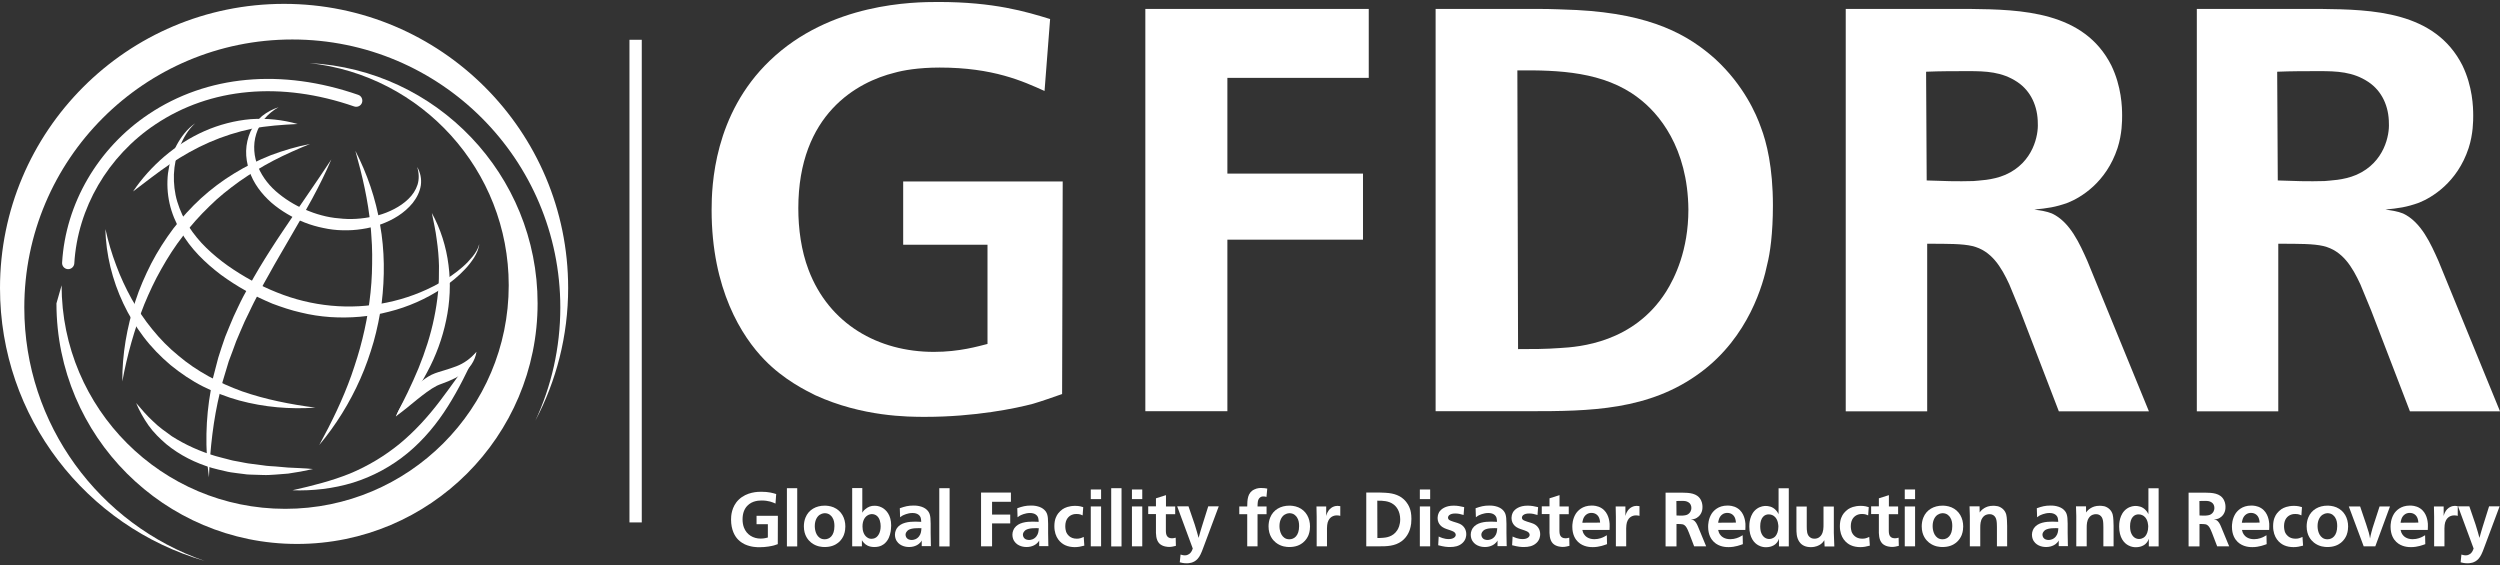 <?xml version="1.0" encoding="utf-8"?>
<!-- Generator: Adobe Illustrator 23.0.1, SVG Export Plug-In . SVG Version: 6.00 Build 0)  -->
<svg version="1.1" id="Layer_1" xmlns="http://www.w3.org/2000/svg" xmlns:xlink="http://www.w3.org/1999/xlink" x="0px" y="0px"
	 viewBox="0 0 252 57" style="enable-background:new 0 0 252 57;" xml:space="preserve">
<rect x="0" y="0" width="252" height="57" fill="#333333" stroke="none"/>
<style type="text/css">
	.st0{fill:#FFFFFF;}
</style>
<g>
	<g>
		<g>
			<path class="st0" d="M48.01,35.52c-0.88,1.85-1.75,3.68-2.86,5.43c-1.09,1.74-2.44,3.38-4.06,4.72c-1.62,1.34-3.51,2.36-5.5,2.98
				c-2,0.61-4.07,0.84-6.12,0.77c2-0.45,3.95-0.94,5.79-1.68c1.83-0.76,3.52-1.78,5.04-3.02c1.51-1.25,2.85-2.72,4.06-4.32
				C45.58,38.81,46.7,37.1,48.01,35.52z"/>
		</g>
		<g>
			<path class="st0" d="M43.53,21.47c0.88,1.6,1.45,3.4,1.68,5.25c0.24,1.85,0.15,3.75-0.24,5.57c-0.38,1.83-1.03,3.59-1.91,5.22
				c-0.86,1.64-1.94,3.14-3.17,4.5c0.38-0.83,0.81-1.63,1.2-2.45c0.39-0.81,0.76-1.63,1.1-2.45c0.67-1.65,1.22-3.34,1.57-5.06
				c0.18-0.86,0.31-1.73,0.4-2.61c0.08-0.88,0.1-1.76,0.09-2.64c-0.02-0.88-0.1-1.77-0.23-2.66C43.91,23.24,43.71,22.37,43.53,21.47
				z"/>
		</g>
		<g>
			<path class="st0" d="M39.92,41.95c0.34-0.86,0.84-1.62,1.41-2.34c0.59-0.7,1.25-1.36,2.16-1.83c0.51-0.24,0.9-0.32,1.32-0.46
				c0.41-0.13,0.81-0.25,1.19-0.4c0.76-0.29,1.42-0.76,2.03-1.46c-0.07,0.46-0.25,0.9-0.52,1.3c-0.27,0.4-0.65,0.74-1.05,1.01
				c-0.4,0.27-0.83,0.47-1.25,0.65c-0.41,0.18-0.89,0.32-1.17,0.46c-0.67,0.34-1.35,0.88-2.02,1.41
				C41.34,40.85,40.67,41.41,39.92,41.95z"/>
		</g>
	</g>
	<g>
		<g>
			<path class="st0" d="M105.29,9.17c-2.18-0.98-5.17-2.36-10.57-2.36c-2.18,0-3.73,0.29-4.54,0.52c-3.73,0.92-9.71,4.14-9.71,13.67
				c0,2.07,0.29,4.25,1.03,6.2c2.07,5.46,7.01,8.27,12.64,8.27c2.58,0,4.48-0.57,5.4-0.8v-10h-8.5v-6.38h16.08l-0.06,21.43
				c-0.98,0.34-1.95,0.69-2.93,0.98c-1.72,0.46-5.86,1.32-10.86,1.32c-1.72,0-6.32,0-11.09-2.18c-0.92-0.46-3.16-1.55-5.11-3.56
				c-2.3-2.36-5.34-7.12-5.34-15.11c0-2.47,0.23-9.65,5.86-15.05c6.09-5.86,14.53-5.92,17-5.92c5.63,0,8.85,0.98,11.26,1.72
				L105.29,9.17z"/>
		</g>
		<g>
			<path class="st0" d="M137.97,0.9v6.95h-14.25v9.65h13.67v6.66h-13.67v17.29h-8.27V0.9H137.97z"/>
		</g>
		<g>
			<path class="st0" d="M155.15,0.9c1.26,0,2.53,0.06,3.79,0.11c7.58,0.4,11.26,2.53,13.96,4.94c2.87,2.64,4.14,5.57,4.6,6.89
				c0.57,1.49,1.21,4.02,1.21,7.87c0,2.82-0.29,4.83-0.57,5.92c-0.4,1.95-1.84,7.3-6.72,10.91c-5.17,3.85-11.2,3.91-17.29,3.91
				h-9.42V0.9H155.15z M153.02,35.19c1.38,0,2.81,0,4.25-0.11c1.9-0.11,7.41-0.52,10.68-5.69c0.86-1.38,2.24-4.14,2.24-8.27
				c-0.06-6.26-2.99-9.71-5.06-11.26c-3.45-2.64-8.04-2.81-12.18-2.76L153.02,35.19z"/>
		</g>
		<g>
			<path class="st0" d="M216.61,41.46h-9.08l-3.91-10.17c-0.34-0.86-0.75-1.78-1.09-2.64c-0.8-1.72-1.78-3.39-3.73-3.85
				c-0.98-0.23-2.41-0.23-4.54-0.23v16.89h-8.21V0.9h12.52c5.17,0.06,11.49,0.23,14.25,5.69c1.03,2.13,1.09,4.19,1.09,5.06
				c0,0.52,0,1.84-0.46,3.27c-1.15,3.5-3.73,5-5,5.51c-1.26,0.46-2.13,0.57-3.39,0.69c0.69,0.11,1.21,0.17,1.78,0.4
				c1.84,0.86,2.81,3.1,3.56,4.77L216.61,41.46z M194.21,18.19c1.55,0.06,3.16,0.11,4.71,0.06c0.46-0.06,1.9-0.06,3.22-0.63
				c2.87-1.26,3.33-4.08,3.27-5.17c0-1.72-0.69-3.27-2.07-4.19c-1.55-1.03-3.16-1.09-4.94-1.09c-1.38,0-2.81,0-4.25,0.06
				L194.21,18.19z"/>
		</g>
		<g>
			<path class="st0" d="M252,41.46h-9.08l-3.91-10.17c-0.34-0.86-0.75-1.78-1.09-2.64c-0.8-1.72-1.78-3.39-3.73-3.85
				c-0.98-0.23-2.41-0.23-4.54-0.23v16.89h-8.21V0.9h12.52c5.17,0.06,11.49,0.23,14.25,5.69c1.03,2.13,1.09,4.19,1.09,5.06
				c0,0.52,0,1.84-0.46,3.27c-1.15,3.5-3.73,5-5,5.51c-1.26,0.46-2.13,0.57-3.39,0.69c0.69,0.11,1.21,0.17,1.78,0.4
				c1.84,0.86,2.81,3.1,3.56,4.77L252,41.46z M229.6,18.19c1.55,0.06,3.16,0.11,4.71,0.06c0.46-0.06,1.9-0.06,3.22-0.63
				c2.87-1.26,3.33-4.08,3.27-5.17c0-1.72-0.69-3.27-2.07-4.19c-1.55-1.03-3.16-1.09-4.94-1.09c-1.38,0-2.81,0-4.25,0.06
				L229.6,18.19z"/>
		</g>
	</g>
	<g>
		<g>
			<path class="st0" d="M78.17,50.76c-0.29-0.13-0.69-0.31-1.41-0.31c-0.29,0-0.5,0.04-0.61,0.07c-0.5,0.12-1.3,0.55-1.3,1.83
				c0,0.28,0.04,0.57,0.14,0.83c0.28,0.73,0.94,1.11,1.69,1.11c0.35,0,0.6-0.08,0.72-0.11v-1.34h-1.14v-0.85h2.15l-0.01,2.86
				c-0.13,0.05-0.26,0.09-0.39,0.13c-0.23,0.06-0.78,0.18-1.45,0.18c-0.23,0-0.84,0-1.48-0.29c-0.12-0.06-0.42-0.21-0.68-0.48
				c-0.31-0.31-0.71-0.95-0.71-2.02c0-0.33,0.03-1.29,0.78-2.01c0.81-0.78,1.94-0.79,2.27-0.79c0.75,0,1.18,0.13,1.5,0.23
				L78.17,50.76z"/>
		</g>
		<g>
			<path class="st0" d="M80.36,49.21v5.87h-1.04v-5.87H80.36z"/>
		</g>
		<g>
			<path class="st0" d="M84.03,51.14c0.79,0.34,1.18,1.09,1.18,1.93c0,0.14-0.01,0.49-0.15,0.86c-0.18,0.45-0.69,1.21-1.93,1.21
				c-0.25,0-0.83-0.02-1.37-0.45c-0.28-0.23-0.73-0.71-0.73-1.63c0-0.29,0.05-0.61,0.16-0.88c0.32-0.81,1.08-1.21,1.93-1.21
				C83.27,50.97,83.65,50.98,84.03,51.14z M82.63,51.89c-0.23,0.15-0.5,0.51-0.5,1.14c0,0.11,0.01,0.83,0.48,1.17
				c0.16,0.12,0.33,0.16,0.52,0.16c0.48,0,0.98-0.35,0.98-1.33c0-0.31-0.04-0.61-0.21-0.87c-0.09-0.14-0.31-0.43-0.77-0.43
				C82.89,51.74,82.71,51.84,82.63,51.89z"/>
		</g>
		<g>
			<path class="st0" d="M86.92,49.21v2.47c0.06-0.1,0.12-0.21,0.31-0.36c0.27-0.23,0.58-0.35,0.93-0.34c0.14,0,0.42,0.01,0.74,0.18
				c0.41,0.22,0.93,0.74,0.93,1.8c0,0.28-0.04,0.51-0.05,0.61c-0.08,0.44-0.22,0.84-0.55,1.16c-0.18,0.18-0.5,0.41-1.1,0.41
				c-0.56,0-0.88-0.23-1.04-0.41c-0.08-0.08-0.15-0.18-0.21-0.28v0.62H85.9v-5.87H86.92z M87.42,51.97
				c-0.23,0.15-0.48,0.48-0.48,1.1c0,0.4,0.11,0.84,0.45,1.09c0.2,0.15,0.37,0.15,0.47,0.15c0.08,0,0.26-0.01,0.44-0.13
				c0.22-0.15,0.47-0.51,0.47-1.14c0-0.34-0.09-0.81-0.38-1.04c-0.14-0.12-0.31-0.17-0.49-0.18C87.81,51.82,87.61,51.84,87.42,51.97
				z"/>
		</g>
		<g>
			<path class="st0" d="M92.91,55.07v-0.59c-0.05,0.1-0.08,0.13-0.12,0.18c-0.16,0.19-0.53,0.48-1.16,0.48
				c-0.17,0-0.88-0.03-1.24-0.6c-0.06-0.09-0.18-0.32-0.18-0.64c0-0.33,0.14-0.56,0.2-0.66c0.4-0.58,1.22-0.66,1.85-0.66
				c0.2,0,0.4,0.01,0.6,0.02c0,0-0.01-0.28-0.06-0.43c-0.08-0.22-0.31-0.46-0.82-0.46c-0.49,0-0.91,0.21-1.04,0.28
				c-0.06,0.04-0.1,0.06-0.21,0.15l-0.03-0.91c0.51-0.18,0.84-0.27,1.38-0.27c0.1,0,0.34,0,0.6,0.06c0.68,0.15,0.94,0.54,1.03,0.81
				c0.08,0.24,0.09,0.48,0.1,0.96v0.95c0,0.39,0.01,0.78,0.02,1.17c0,0.05,0.01,0.09,0.01,0.14H92.91z M91.57,53.42
				c-0.12,0.08-0.18,0.18-0.22,0.23c-0.02,0.04-0.07,0.13-0.07,0.25c0,0.07,0.02,0.15,0.05,0.22c0.14,0.3,0.48,0.31,0.58,0.31
				c0.14,0,0.5-0.05,0.74-0.38c0.19-0.25,0.21-0.51,0.23-0.81C92.5,53.24,91.92,53.21,91.57,53.42z"/>
		</g>
		<g>
			<path class="st0" d="M95.72,49.21v5.87h-1.04v-5.87H95.72z"/>
		</g>
		<g>
			<path class="st0" d="M101.9,49.65v0.93h-1.9v1.29h1.83v0.89h-1.83v2.31h-1.11v-5.42H101.9z"/>
		</g>
		<g>
			<path class="st0" d="M104.75,55.07v-0.59c-0.05,0.1-0.08,0.13-0.12,0.18c-0.16,0.19-0.53,0.48-1.16,0.48
				c-0.17,0-0.88-0.03-1.24-0.6c-0.06-0.09-0.18-0.32-0.18-0.64c0-0.33,0.14-0.56,0.2-0.66c0.4-0.58,1.22-0.66,1.85-0.66
				c0.2,0,0.4,0.01,0.6,0.02c0,0-0.01-0.28-0.06-0.43c-0.08-0.22-0.31-0.46-0.82-0.46c-0.49,0-0.91,0.21-1.04,0.28
				c-0.06,0.04-0.1,0.06-0.21,0.15l-0.03-0.91c0.51-0.18,0.84-0.27,1.38-0.27c0.1,0,0.34,0,0.6,0.06c0.68,0.15,0.94,0.54,1.03,0.81
				c0.08,0.24,0.09,0.48,0.1,0.96v0.95c0,0.39,0.01,0.78,0.02,1.17c0,0.05,0.01,0.09,0.01,0.14H104.75z M103.4,53.42
				c-0.12,0.08-0.18,0.18-0.22,0.23c-0.02,0.04-0.07,0.13-0.07,0.25c0,0.07,0.02,0.15,0.05,0.22c0.14,0.3,0.48,0.31,0.58,0.31
				c0.14,0,0.5-0.05,0.74-0.38c0.19-0.25,0.21-0.51,0.23-0.81C104.33,53.24,103.76,53.21,103.4,53.42z"/>
		</g>
		<g>
			<path class="st0" d="M109.13,51.95c-0.14-0.06-0.28-0.14-0.61-0.14c-0.08,0-0.28,0-0.49,0.09c-0.28,0.12-0.65,0.42-0.65,1.14
				c0,0.25,0.05,0.45,0.08,0.55c0.09,0.25,0.38,0.71,1.07,0.71c0.29,0,0.45-0.06,0.71-0.18l0.06,0.88
				c-0.35,0.09-0.61,0.15-0.97,0.15c-0.32,0-0.67-0.06-0.95-0.19c-0.44-0.2-1.1-0.74-1.1-1.92c0-0.7,0.22-1.08,0.4-1.31
				c0.12-0.15,0.28-0.3,0.44-0.41c0.21-0.14,0.63-0.33,1.26-0.33c0.4,0,0.65,0.08,0.81,0.13L109.13,51.95z"/>
		</g>
		<g>
			<path class="st0" d="M110.99,49.34v0.97h-1.04v-0.97H110.99z M110.99,51.05v4.02h-1.04v-4.02H110.99z"/>
		</g>
		<g>
			<path class="st0" d="M113.05,49.21v5.87h-1.04v-5.87H113.05z"/>
		</g>
		<g>
			<path class="st0" d="M115.14,49.34v0.97h-1.04v-0.97H115.14z M115.14,51.05v4.02h-1.04v-4.02H115.14z"/>
		</g>
		<g>
			<path class="st0" d="M117.52,51.05h0.94v0.78h-0.94v1.7c0.01,0.17-0.01,0.73,0.61,0.73c0.09,0,0.18-0.01,0.38-0.06l0.02,0.82
				c-0.25,0.06-0.42,0.11-0.68,0.11c-0.1,0-0.66-0.01-0.99-0.35c-0.35-0.36-0.35-0.97-0.34-1.43v-1.53h-0.78v-0.78h0.78v-0.81
				l1.01-0.32V51.05z"/>
		</g>
		<g>
			<path class="st0" d="M120.43,52.88c0.08,0.25,0.15,0.48,0.22,0.73c0.06,0.21,0.12,0.41,0.17,0.61c0.11-0.41,0.23-0.83,0.36-1.24
				l0.61-1.94h1.06l-1.54,4.12c-0.22,0.61-0.37,0.93-0.58,1.16c-0.39,0.45-0.93,0.46-1.12,0.46c-0.32,0-0.58-0.07-0.69-0.1
				l0.08-0.78c0.05,0.01,0.24,0.08,0.42,0.08c0.08,0,0.19,0,0.35-0.08c0.26-0.12,0.37-0.35,0.46-0.61l-1.57-4.25h1.14L120.43,52.88z
				"/>
		</g>
		<g>
			<path class="st0" d="M127.66,50.09c-0.12-0.03-0.17-0.05-0.3-0.05c-0.13,0-0.25,0.02-0.36,0.12c-0.25,0.19-0.23,0.61-0.24,0.89
				h0.91v0.78h-0.91v3.24h-1.04v-3.24h-0.8v-0.78h0.8c0.01-0.65,0.02-1.39,0.71-1.71c0.3-0.15,0.58-0.15,0.7-0.15
				c0.24,0,0.38,0.02,0.61,0.06L127.66,50.09z"/>
		</g>
		<g>
			<path class="st0" d="M130.87,51.14c0.79,0.34,1.18,1.09,1.18,1.93c0,0.14-0.01,0.49-0.15,0.86c-0.18,0.45-0.69,1.21-1.93,1.21
				c-0.25,0-0.83-0.02-1.37-0.45c-0.28-0.23-0.73-0.71-0.73-1.63c0-0.29,0.05-0.61,0.16-0.88c0.32-0.81,1.08-1.21,1.93-1.21
				C130.11,50.97,130.49,50.98,130.87,51.14z M129.47,51.89c-0.23,0.15-0.5,0.51-0.5,1.14c0,0.11,0.01,0.83,0.48,1.17
				c0.16,0.12,0.33,0.16,0.52,0.16c0.48,0,0.98-0.35,0.98-1.33c0-0.31-0.04-0.61-0.21-0.87c-0.09-0.14-0.31-0.43-0.77-0.43
				C129.73,51.74,129.55,51.84,129.47,51.89z"/>
		</g>
		<g>
			<path class="st0" d="M135.1,52c-0.09-0.02-0.15-0.05-0.34-0.05c-0.17,0-0.6,0.04-0.84,0.49c-0.15,0.28-0.17,0.6-0.16,1.23v1.4
				h-1.04v-2.98c-0.01-0.35-0.01-0.7-0.02-1.04h0.98v0.96c0.05-0.18,0.08-0.25,0.12-0.34c0.28-0.58,0.78-0.68,1.02-0.68
				c0.07,0,0.15,0.01,0.28,0.03V52z"/>
		</g>
		<g>
			<path class="st0" d="M139.12,49.65c0.17,0,0.34,0.01,0.51,0.02c1.01,0.05,1.5,0.34,1.87,0.66c0.38,0.35,0.55,0.74,0.61,0.92
				c0.08,0.2,0.16,0.54,0.16,1.05c0,0.38-0.04,0.64-0.08,0.79c-0.05,0.26-0.25,0.98-0.9,1.46c-0.69,0.51-1.5,0.52-2.31,0.52h-1.26
				v-5.42H139.12z M138.84,54.23c0.18,0,0.38,0,0.57-0.02c0.25-0.02,0.99-0.07,1.43-0.76c0.12-0.18,0.3-0.55,0.3-1.11
				c-0.01-0.84-0.4-1.3-0.68-1.5c-0.46-0.35-1.08-0.38-1.63-0.37L138.84,54.23z"/>
		</g>
		<g>
			<path class="st0" d="M144.16,49.34v0.97h-1.04v-0.97H144.16z M144.16,51.05v4.02h-1.04v-4.02H144.16z"/>
		</g>
		<g>
			<path class="st0" d="M147.53,51.91c-0.31-0.09-0.53-0.15-0.84-0.15c-0.25,0-0.42,0.05-0.52,0.11c-0.18,0.09-0.21,0.24-0.21,0.32
				c0,0.18,0.15,0.25,0.3,0.31c0.29,0.12,0.61,0.18,0.9,0.31c0.41,0.2,0.64,0.58,0.64,1.04c0,0.17-0.03,0.58-0.41,0.91
				c-0.34,0.3-0.78,0.38-1.22,0.38c-0.33,0-0.58-0.02-1.2-0.18l0.05-0.88c0.15,0.07,0.53,0.26,1.01,0.26c0.46,0,0.71-0.21,0.71-0.43
				c-0.01-0.18-0.14-0.28-0.28-0.35c-0.28-0.13-0.57-0.19-0.84-0.31c-0.21-0.09-0.71-0.37-0.71-1.04c0-0.1,0.02-0.34,0.15-0.58
				c0.19-0.31,0.64-0.66,1.47-0.66c0.38,0,0.68,0.06,1.06,0.15L147.53,51.91z"/>
		</g>
		<g>
			<path class="st0" d="M150.95,55.07v-0.59c-0.05,0.1-0.08,0.13-0.12,0.18c-0.16,0.19-0.53,0.48-1.16,0.48
				c-0.17,0-0.88-0.03-1.24-0.6c-0.06-0.09-0.18-0.32-0.18-0.64c0-0.33,0.14-0.56,0.2-0.66c0.4-0.58,1.22-0.66,1.85-0.66
				c0.2,0,0.4,0.01,0.6,0.02c0,0-0.01-0.28-0.06-0.43c-0.08-0.22-0.31-0.46-0.82-0.46c-0.49,0-0.91,0.21-1.04,0.28
				c-0.06,0.04-0.1,0.06-0.21,0.15l-0.03-0.91c0.51-0.18,0.84-0.27,1.38-0.27c0.1,0,0.34,0,0.6,0.06c0.68,0.15,0.94,0.54,1.03,0.81
				c0.08,0.24,0.09,0.48,0.1,0.96v0.95c0,0.39,0.01,0.78,0.02,1.17c0,0.05,0.01,0.09,0.01,0.14H150.95z M149.61,53.42
				c-0.12,0.08-0.18,0.18-0.22,0.23c-0.02,0.04-0.07,0.13-0.07,0.25c0,0.07,0.02,0.15,0.05,0.22c0.14,0.3,0.48,0.31,0.58,0.31
				c0.14,0,0.5-0.05,0.74-0.38c0.19-0.25,0.21-0.51,0.23-0.81C150.53,53.24,149.96,53.21,149.61,53.42z"/>
		</g>
		<g>
			<path class="st0" d="M154.98,51.91c-0.31-0.09-0.53-0.15-0.84-0.15c-0.25,0-0.42,0.05-0.52,0.11c-0.18,0.09-0.21,0.24-0.21,0.32
				c0,0.18,0.15,0.25,0.3,0.31c0.29,0.12,0.61,0.18,0.9,0.31c0.41,0.2,0.64,0.58,0.64,1.04c0,0.17-0.03,0.58-0.41,0.91
				c-0.34,0.3-0.78,0.38-1.22,0.38c-0.33,0-0.58-0.02-1.2-0.18l0.05-0.88c0.15,0.07,0.53,0.26,1.01,0.26c0.46,0,0.71-0.21,0.71-0.43
				c-0.01-0.18-0.14-0.28-0.28-0.35c-0.28-0.13-0.57-0.19-0.84-0.31c-0.21-0.09-0.71-0.37-0.71-1.04c0-0.1,0.02-0.34,0.15-0.58
				c0.19-0.31,0.64-0.66,1.47-0.66c0.38,0,0.68,0.06,1.06,0.15L154.98,51.91z"/>
		</g>
		<g>
			<path class="st0" d="M157.19,51.05h0.94v0.78h-0.94v1.7c0.01,0.17-0.01,0.73,0.61,0.73c0.09,0,0.18-0.01,0.38-0.06l0.02,0.82
				c-0.25,0.06-0.42,0.11-0.68,0.11c-0.1,0-0.66-0.01-0.99-0.35c-0.35-0.36-0.35-0.97-0.34-1.43v-1.53h-0.78v-0.78h0.78v-0.81
				l1.01-0.32V51.05z"/>
		</g>
		<g>
			<path class="st0" d="M159.5,53.42c0.05,0.22,0.1,0.33,0.16,0.42c0.14,0.22,0.45,0.51,1.06,0.51c0.47,0,0.84-0.17,0.99-0.25
				c0.08-0.05,0.17-0.1,0.26-0.15l0.02,0.9c-0.23,0.08-0.76,0.3-1.44,0.3c-0.24,0-0.94-0.01-1.48-0.52
				c-0.26-0.25-0.58-0.71-0.58-1.54c0-0.2,0.02-0.77,0.34-1.29c0.2-0.31,0.67-0.84,1.61-0.84c0.16,0,0.61,0.01,1.01,0.27
				c0.71,0.45,0.78,1.34,0.8,1.56c0.01,0.21,0,0.41-0.01,0.63H159.5z M161.29,52.68c-0.01-0.14-0.02-0.24-0.06-0.37
				c-0.11-0.38-0.41-0.61-0.81-0.61c-0.16,0-0.32,0.04-0.45,0.12c-0.41,0.25-0.45,0.75-0.47,0.87L161.29,52.68z"/>
		</g>
		<g>
			<path class="st0" d="M165.26,52c-0.09-0.02-0.15-0.05-0.34-0.05c-0.17,0-0.6,0.04-0.84,0.49c-0.15,0.28-0.17,0.6-0.16,1.23v1.4
				h-1.04v-2.98c-0.01-0.35-0.01-0.7-0.02-1.04h0.98v0.96c0.05-0.18,0.08-0.25,0.12-0.34c0.28-0.58,0.78-0.68,1.02-0.68
				c0.07,0,0.15,0.01,0.28,0.03V52z"/>
		</g>
		<g>
			<path class="st0" d="M171.98,55.07h-1.21l-0.52-1.36c-0.05-0.12-0.1-0.24-0.15-0.35c-0.11-0.23-0.24-0.45-0.5-0.51
				c-0.13-0.03-0.32-0.03-0.61-0.03v2.26h-1.1v-5.42h1.67c0.69,0.01,1.54,0.03,1.9,0.76c0.14,0.28,0.15,0.56,0.15,0.68
				c0,0.07,0,0.25-0.06,0.44c-0.15,0.47-0.5,0.67-0.67,0.74c-0.17,0.06-0.28,0.08-0.45,0.09c0.09,0.02,0.16,0.02,0.24,0.05
				c0.25,0.12,0.38,0.41,0.48,0.64L171.98,55.07z M168.99,51.96c0.21,0.01,0.42,0.02,0.63,0.01c0.06-0.01,0.25-0.01,0.43-0.08
				c0.38-0.17,0.45-0.55,0.44-0.69c0-0.23-0.09-0.44-0.28-0.56c-0.21-0.14-0.42-0.15-0.66-0.15c-0.18,0-0.38,0-0.57,0.01
				L168.99,51.96z"/>
		</g>
		<g>
			<path class="st0" d="M173.19,53.42c0.05,0.22,0.1,0.33,0.16,0.42c0.14,0.22,0.45,0.51,1.06,0.51c0.47,0,0.84-0.17,0.99-0.25
				c0.08-0.05,0.17-0.1,0.26-0.15l0.02,0.9c-0.23,0.08-0.76,0.3-1.44,0.3c-0.24,0-0.94-0.01-1.48-0.52
				c-0.26-0.25-0.58-0.71-0.58-1.54c0-0.2,0.02-0.77,0.34-1.29c0.2-0.31,0.67-0.84,1.61-0.84c0.16,0,0.61,0.01,1.01,0.27
				c0.71,0.45,0.78,1.34,0.8,1.56c0.01,0.21,0,0.41-0.01,0.63H173.19z M174.98,52.68c-0.01-0.14-0.02-0.24-0.06-0.37
				c-0.11-0.38-0.41-0.61-0.81-0.61c-0.16,0-0.32,0.04-0.45,0.12c-0.41,0.25-0.45,0.75-0.47,0.87L174.98,52.68z"/>
		</g>
		<g>
			<path class="st0" d="M180.31,49.21v5.87h-0.99v-0.78c-0.05,0.13-0.08,0.23-0.17,0.35c-0.15,0.21-0.5,0.51-1.14,0.51
				c-0.13,0-0.43-0.01-0.74-0.18c-0.44-0.22-0.94-0.78-0.94-1.9c0-0.23,0-1.27,0.78-1.81c0.37-0.25,0.72-0.27,0.88-0.27
				c0.19,0,0.68,0.03,1.04,0.45c0.15,0.16,0.21,0.31,0.25,0.38v-2.61H180.31z M177.43,53.04c0,0.08,0,0.33,0.07,0.58
				c0.18,0.58,0.58,0.71,0.83,0.71c0.12,0,0.42-0.03,0.64-0.29c0.13-0.15,0.29-0.47,0.29-0.95c0-0.1-0.01-0.74-0.42-1.05
				c-0.07-0.06-0.27-0.19-0.53-0.19C177.88,51.83,177.43,52.15,177.43,53.04z"/>
		</g>
		<g>
			<path class="st0" d="M182.12,51.05v2.03c0.01,0.37-0.01,0.86,0.36,1.1c0.17,0.12,0.35,0.12,0.42,0.12c0.42,0,0.62-0.26,0.7-0.38
				c0.21-0.34,0.21-0.72,0.21-1.09v-1.77h1.04v2.66l0.05,1.36h-0.98l-0.03-0.63c-0.06,0.1-0.15,0.25-0.37,0.41
				c-0.18,0.12-0.48,0.29-0.99,0.29c-0.47,0-0.91-0.15-1.17-0.56c-0.28-0.42-0.28-0.91-0.28-1.38v-2.15H182.12z"/>
		</g>
		<g>
			<path class="st0" d="M188.31,51.95c-0.14-0.06-0.28-0.14-0.61-0.14c-0.08,0-0.28,0-0.49,0.09c-0.28,0.12-0.65,0.42-0.65,1.14
				c0,0.25,0.05,0.45,0.08,0.55c0.09,0.25,0.38,0.71,1.07,0.71c0.29,0,0.45-0.06,0.71-0.18l0.06,0.88
				c-0.35,0.09-0.61,0.15-0.97,0.15c-0.32,0-0.67-0.06-0.95-0.19c-0.44-0.2-1.1-0.74-1.1-1.92c0-0.7,0.22-1.08,0.4-1.31
				c0.12-0.15,0.28-0.3,0.44-0.41c0.21-0.14,0.63-0.33,1.26-0.33c0.4,0,0.65,0.08,0.81,0.13L188.31,51.95z"/>
		</g>
		<g>
			<path class="st0" d="M190.39,51.05h0.94v0.78h-0.94v1.7c0.01,0.17-0.01,0.73,0.61,0.73c0.09,0,0.18-0.01,0.38-0.06l0.02,0.82
				c-0.25,0.06-0.42,0.11-0.68,0.11c-0.1,0-0.66-0.01-0.99-0.35c-0.35-0.36-0.35-0.97-0.34-1.43v-1.53h-0.78v-0.78h0.78v-0.81
				l1.01-0.32V51.05z"/>
		</g>
		<g>
			<path class="st0" d="M193.04,49.34v0.97H192v-0.97H193.04z M193.04,51.05v4.02H192v-4.02H193.04z"/>
		</g>
		<g>
			<path class="st0" d="M196.71,51.14c0.79,0.34,1.18,1.09,1.18,1.93c0,0.14-0.01,0.49-0.15,0.86c-0.18,0.45-0.69,1.21-1.93,1.21
				c-0.25,0-0.83-0.02-1.37-0.45c-0.28-0.23-0.73-0.71-0.73-1.63c0-0.29,0.05-0.61,0.16-0.88c0.32-0.81,1.08-1.21,1.93-1.21
				C195.95,50.97,196.33,50.98,196.71,51.14z M195.31,51.89c-0.23,0.15-0.5,0.51-0.5,1.14c0,0.11,0.01,0.83,0.48,1.17
				c0.16,0.12,0.33,0.16,0.52,0.16c0.48,0,0.98-0.35,0.98-1.33c0-0.31-0.04-0.61-0.21-0.87c-0.09-0.14-0.31-0.43-0.77-0.43
				C195.56,51.74,195.39,51.84,195.31,51.89z"/>
		</g>
		<g>
			<path class="st0" d="M201.29,55.07v-1.94c-0.01-0.45,0.01-0.98-0.38-1.21c-0.06-0.04-0.18-0.09-0.38-0.09
				c-0.15,0-0.48,0.04-0.7,0.37c-0.2,0.29-0.22,0.65-0.22,0.99v1.88h-1.05v-3.06c-0.01-0.32-0.02-0.64-0.03-0.97h1.01l0.01,0.62
				c0.08-0.12,0.2-0.28,0.48-0.45c0.18-0.1,0.43-0.23,0.9-0.23c0.06,0,0.27,0.01,0.46,0.05c0.41,0.12,0.73,0.42,0.84,0.84
				c0.08,0.31,0.08,0.82,0.09,1.14v2.06H201.29z"/>
		</g>
		<g>
			<path class="st0" d="M207.52,55.07v-0.59c-0.05,0.1-0.08,0.13-0.12,0.18c-0.16,0.19-0.53,0.48-1.16,0.48
				c-0.17,0-0.88-0.03-1.24-0.6c-0.06-0.09-0.18-0.32-0.18-0.64c0-0.33,0.14-0.56,0.2-0.66c0.4-0.58,1.22-0.66,1.85-0.66
				c0.2,0,0.4,0.01,0.6,0.02c0,0-0.01-0.28-0.06-0.43c-0.08-0.22-0.31-0.46-0.82-0.46c-0.49,0-0.91,0.21-1.04,0.28
				c-0.06,0.04-0.1,0.06-0.21,0.15l-0.03-0.91c0.51-0.18,0.84-0.27,1.38-0.27c0.1,0,0.34,0,0.6,0.06c0.68,0.15,0.94,0.54,1.03,0.81
				c0.08,0.24,0.09,0.48,0.1,0.96v0.95c0,0.39,0.01,0.78,0.02,1.17c0,0.05,0.01,0.09,0.01,0.14H207.52z M206.17,53.42
				c-0.12,0.08-0.18,0.18-0.22,0.23c-0.02,0.04-0.07,0.13-0.07,0.25c0,0.07,0.02,0.15,0.05,0.22c0.14,0.3,0.48,0.31,0.58,0.31
				c0.14,0,0.5-0.05,0.74-0.38c0.19-0.25,0.21-0.51,0.23-0.81C207.1,53.24,206.53,53.21,206.17,53.42z"/>
		</g>
		<g>
			<path class="st0" d="M212.02,55.07v-1.94c-0.01-0.45,0.01-0.98-0.38-1.21c-0.06-0.04-0.18-0.09-0.38-0.09
				c-0.15,0-0.48,0.04-0.7,0.37c-0.2,0.29-0.22,0.65-0.22,0.99v1.88h-1.05v-3.06c-0.01-0.32-0.02-0.64-0.03-0.97h1.01l0.01,0.62
				c0.08-0.12,0.2-0.28,0.48-0.45c0.18-0.1,0.43-0.23,0.9-0.23c0.06,0,0.27,0.01,0.46,0.05c0.41,0.12,0.73,0.42,0.84,0.84
				c0.08,0.31,0.08,0.82,0.09,1.14v2.06H212.02z"/>
		</g>
		<g>
			<path class="st0" d="M217.59,49.21v5.87h-0.99v-0.78c-0.05,0.13-0.08,0.23-0.17,0.35c-0.15,0.21-0.5,0.51-1.14,0.51
				c-0.13,0-0.43-0.01-0.74-0.18c-0.44-0.22-0.94-0.78-0.94-1.9c0-0.23,0-1.27,0.78-1.81c0.37-0.25,0.72-0.27,0.88-0.27
				c0.19,0,0.68,0.03,1.04,0.45c0.15,0.16,0.21,0.31,0.25,0.38v-2.61H217.59z M214.71,53.04c0,0.08,0,0.33,0.07,0.58
				c0.18,0.58,0.58,0.71,0.83,0.71c0.12,0,0.42-0.03,0.64-0.29c0.13-0.15,0.29-0.47,0.29-0.95c0-0.1-0.01-0.74-0.42-1.05
				c-0.07-0.06-0.27-0.19-0.53-0.19C215.16,51.83,214.71,52.15,214.71,53.04z"/>
		</g>
		<g>
			<path class="st0" d="M224.7,55.07h-1.21l-0.52-1.36c-0.05-0.12-0.1-0.24-0.15-0.35c-0.11-0.23-0.24-0.45-0.5-0.51
				c-0.13-0.03-0.32-0.03-0.61-0.03v2.26h-1.1v-5.42h1.67c0.69,0.01,1.54,0.03,1.9,0.76c0.14,0.28,0.15,0.56,0.15,0.68
				c0,0.07,0,0.25-0.06,0.44c-0.15,0.47-0.5,0.67-0.67,0.74c-0.17,0.06-0.28,0.08-0.45,0.09c0.09,0.02,0.16,0.02,0.24,0.05
				c0.25,0.12,0.38,0.41,0.48,0.64L224.7,55.07z M221.71,51.96c0.21,0.01,0.42,0.02,0.63,0.01c0.06-0.01,0.25-0.01,0.43-0.08
				c0.38-0.17,0.45-0.55,0.44-0.69c0-0.23-0.09-0.44-0.28-0.56c-0.21-0.14-0.42-0.15-0.66-0.15c-0.18,0-0.38,0-0.57,0.01
				L221.71,51.96z"/>
		</g>
		<g>
			<path class="st0" d="M225.99,53.42c0.05,0.22,0.1,0.33,0.16,0.42c0.14,0.22,0.45,0.51,1.06,0.51c0.47,0,0.84-0.17,0.99-0.25
				c0.08-0.05,0.17-0.1,0.26-0.15l0.02,0.9c-0.23,0.08-0.76,0.3-1.44,0.3c-0.24,0-0.94-0.01-1.48-0.52
				c-0.26-0.25-0.58-0.71-0.58-1.54c0-0.2,0.02-0.77,0.34-1.29c0.2-0.31,0.67-0.84,1.61-0.84c0.16,0,0.61,0.01,1.01,0.27
				c0.71,0.45,0.78,1.34,0.8,1.56c0.01,0.21,0,0.41-0.01,0.63H225.99z M227.77,52.68c-0.01-0.14-0.02-0.24-0.06-0.37
				c-0.11-0.38-0.41-0.61-0.81-0.61c-0.16,0-0.32,0.04-0.45,0.12c-0.41,0.25-0.45,0.75-0.47,0.87L227.77,52.68z"/>
		</g>
		<g>
			<path class="st0" d="M231.98,51.95c-0.14-0.06-0.28-0.14-0.61-0.14c-0.08,0-0.28,0-0.49,0.09c-0.28,0.12-0.65,0.42-0.65,1.14
				c0,0.25,0.05,0.45,0.08,0.55c0.09,0.25,0.38,0.71,1.07,0.71c0.29,0,0.45-0.06,0.71-0.18l0.06,0.88
				c-0.35,0.09-0.61,0.15-0.97,0.15c-0.32,0-0.67-0.06-0.95-0.19c-0.44-0.2-1.1-0.74-1.1-1.92c0-0.7,0.22-1.08,0.4-1.31
				c0.12-0.15,0.28-0.3,0.44-0.41c0.21-0.14,0.63-0.33,1.26-0.33c0.4,0,0.65,0.08,0.81,0.13L231.98,51.95z"/>
		</g>
		<g>
			<path class="st0" d="M235.51,51.14c0.79,0.34,1.18,1.09,1.18,1.93c0,0.14-0.01,0.49-0.15,0.86c-0.18,0.45-0.69,1.21-1.93,1.21
				c-0.25,0-0.83-0.02-1.37-0.45c-0.28-0.23-0.73-0.71-0.73-1.63c0-0.29,0.05-0.61,0.16-0.88c0.32-0.81,1.08-1.21,1.93-1.21
				C234.75,50.97,235.13,50.98,235.51,51.14z M234.11,51.89c-0.23,0.15-0.5,0.51-0.5,1.14c0,0.11,0.01,0.83,0.48,1.17
				c0.16,0.12,0.33,0.16,0.52,0.16c0.48,0,0.98-0.35,0.98-1.33c0-0.31-0.04-0.61-0.21-0.87c-0.09-0.14-0.31-0.43-0.77-0.43
				C234.36,51.74,234.19,51.84,234.11,51.89z"/>
		</g>
		<g>
			<path class="st0" d="M238.51,52.85c0.26,0.79,0.31,0.95,0.39,1.43c0.04-0.21,0.08-0.42,0.14-0.63c0.07-0.28,0.15-0.55,0.24-0.81
				l0.58-1.79h1.05l-1.48,4.02h-1.17l-1.5-4.02h1.14L238.51,52.85z"/>
		</g>
		<g>
			<path class="st0" d="M241.98,53.42c0.05,0.22,0.1,0.33,0.16,0.42c0.14,0.22,0.45,0.51,1.06,0.51c0.47,0,0.84-0.17,0.99-0.25
				c0.08-0.05,0.17-0.1,0.26-0.15l0.02,0.9c-0.23,0.08-0.76,0.3-1.44,0.3c-0.24,0-0.94-0.01-1.48-0.52
				c-0.26-0.25-0.58-0.71-0.58-1.54c0-0.2,0.02-0.77,0.34-1.29c0.2-0.31,0.67-0.84,1.61-0.84c0.16,0,0.61,0.01,1.01,0.27
				c0.71,0.45,0.78,1.34,0.8,1.56c0.01,0.21,0,0.41-0.01,0.63H241.98z M243.77,52.68c-0.01-0.14-0.02-0.24-0.06-0.37
				c-0.11-0.38-0.41-0.61-0.81-0.61c-0.16,0-0.32,0.04-0.45,0.12c-0.41,0.25-0.45,0.75-0.47,0.87L243.77,52.68z"/>
		</g>
		<g>
			<path class="st0" d="M247.74,52c-0.09-0.02-0.15-0.05-0.34-0.05c-0.17,0-0.6,0.04-0.84,0.49c-0.15,0.28-0.17,0.6-0.16,1.23v1.4
				h-1.04v-2.98c-0.01-0.35-0.01-0.7-0.02-1.04h0.98v0.96c0.05-0.18,0.08-0.25,0.12-0.34c0.28-0.58,0.78-0.68,1.02-0.68
				c0.07,0,0.15,0.01,0.28,0.03V52z"/>
		</g>
		<g>
			<path class="st0" d="M249.54,52.88c0.08,0.25,0.15,0.48,0.22,0.73c0.06,0.21,0.12,0.41,0.17,0.61c0.11-0.41,0.23-0.83,0.36-1.24
				l0.61-1.94h1.06l-1.54,4.12c-0.22,0.61-0.37,0.93-0.58,1.16c-0.39,0.45-0.93,0.46-1.12,0.46c-0.32,0-0.58-0.07-0.69-0.1
				l0.08-0.78c0.05,0.01,0.24,0.08,0.42,0.08c0.08,0,0.19,0,0.35-0.08c0.26-0.12,0.37-0.35,0.46-0.61l-1.57-4.25h1.14L249.54,52.88z
				"/>
		</g>
	</g>
	<g>
		<g>
			<path class="st0" d="M2.45,31c0-14.92,12.1-27.02,27.02-27.02S56.48,16.08,56.48,31c0,4.08-0.91,7.95-2.52,11.41
				c2.11-3.99,3.31-8.54,3.31-13.38c0-15.81-12.82-28.64-28.64-28.64S0,13.22,0,29.04c0,13.03,8.7,24.03,20.62,27.5
				C10.04,52.87,2.45,42.82,2.45,31z"/>
		</g>
	</g>
	<g>
		<g>
			<path class="st0" d="M5.69,30.58c0,13.39,10.86,24.25,24.25,24.25s24.25-10.86,24.25-24.25c0-12.97-10.19-23.57-23-24.22
				c11.29,1.22,20.09,10.78,20.09,22.4c0,12.45-10.09,22.53-22.53,22.53S6.21,41.2,6.21,28.76L5.69,30.58z"/>
		</g>
	</g>
	<g>
		<path class="st0" d="M6.88,27.13c-0.01,0-0.02,0-0.04,0c-0.34-0.02-0.6-0.31-0.58-0.65c0.35-5.96,3.61-11.55,8.72-14.97
			c5.89-3.94,13.4-4.63,21.13-1.95c0.32,0.11,0.49,0.46,0.38,0.79c-0.11,0.32-0.46,0.49-0.79,0.38c-7.36-2.55-14.48-1.91-20.04,1.81
			c-4.79,3.2-7.84,8.44-8.17,14.01C7.47,26.87,7.2,27.13,6.88,27.13z"/>
	</g>
	<g>
		<path class="st0" d="M28.08,10.81c-0.55,0.3-1.02,0.7-1.41,1.15c-0.38,0.46-0.67,0.99-0.84,1.54c-0.35,1.11-0.24,2.31,0.2,3.36
			c0.45,1.05,1.19,1.97,2.1,2.69c0.9,0.73,1.95,1.33,3.04,1.74c0.54,0.22,1.11,0.39,1.68,0.52c0.57,0.13,1.16,0.2,1.74,0.24
			c1.17,0.09,2.36-0.05,3.5-0.34c0.57-0.15,1.12-0.37,1.64-0.64c0.52-0.27,1.01-0.6,1.43-1.01c0.42-0.4,0.75-0.89,0.93-1.45
			c0.17-0.56,0.15-1.18-0.04-1.78c0.32,0.54,0.46,1.2,0.37,1.85c-0.1,0.65-0.41,1.26-0.82,1.78c-0.84,1.03-2,1.72-3.23,2.16
			c-0.61,0.22-1.25,0.38-1.89,0.47c-0.64,0.1-1.3,0.14-1.95,0.12c-0.65-0.01-1.3-0.09-1.94-0.23c-0.64-0.13-1.27-0.31-1.88-0.55
			c-0.61-0.24-1.19-0.53-1.75-0.86c-0.56-0.33-1.1-0.71-1.6-1.14c-0.98-0.87-1.83-1.96-2.24-3.25c-0.21-0.64-0.33-1.31-0.31-1.98
			c0.02-0.67,0.17-1.33,0.44-1.94c0.28-0.6,0.67-1.14,1.16-1.56C26.92,11.3,27.49,10.99,28.08,10.81z"/>
	</g>
	<g>
		<path class="st0" d="M12.33,38.45c-0.02-2.73,0.46-5.46,1.31-8.08c0.42-1.31,0.98-2.58,1.61-3.82c0.64-1.23,1.39-2.4,2.22-3.51
			c0.85-1.1,1.79-2.13,2.81-3.07c1.03-0.93,2.14-1.77,3.33-2.49c1.18-0.73,2.42-1.33,3.7-1.84c1.29-0.48,2.6-0.87,3.94-1.13
			c-1.26,0.52-2.5,1.06-3.69,1.68c-1.19,0.62-2.33,1.33-3.42,2.09c-1.08,0.78-2.12,1.6-3.06,2.54c-0.95,0.92-1.84,1.91-2.63,2.96
			c-0.81,1.04-1.53,2.16-2.18,3.32c-0.66,1.15-1.22,2.36-1.73,3.59C13.55,33.18,12.82,35.78,12.33,38.45z"/>
	</g>
	<g>
		<path class="st0" d="M13.41,19.3c0.88-1.31,1.95-2.49,3.16-3.53c1.21-1.03,2.58-1.91,4.05-2.56c1.48-0.65,3.06-1.06,4.66-1.2
			c1.61-0.11,3.21,0.06,4.73,0.49c-1.58,0.08-3.1,0.18-4.6,0.47c-1.48,0.31-2.92,0.77-4.3,1.37c-1.38,0.6-2.7,1.35-3.97,2.2
			C15.88,17.39,14.67,18.35,13.41,19.3z"/>
	</g>
	<g>
		<path class="st0" d="M32.18,44.86c1.25-2.29,2.38-4.61,3.24-7.03c0.42-1.21,0.81-2.43,1.11-3.67c0.31-1.24,0.55-2.49,0.71-3.75
			c0.17-1.26,0.26-2.53,0.27-3.81c0.02-0.64,0-1.27-0.02-1.91l-0.06-0.95c-0.01-0.32-0.05-0.64-0.08-0.96
			c-0.24-2.55-0.82-5.06-1.53-7.58c1.19,2.32,2.06,4.84,2.49,7.45c0.47,2.6,0.48,5.29,0.16,7.92c-0.19,1.31-0.45,2.61-0.81,3.89
			c-0.37,1.27-0.8,2.52-1.34,3.73C35.25,40.61,33.85,42.86,32.18,44.86z"/>
	</g>
	<g>
		<path class="st0" d="M13.72,40.62c0.55,0.65,1.09,1.28,1.7,1.84c0.58,0.58,1.26,1.05,1.91,1.52c1.37,0.87,2.85,1.53,4.4,1.99
			c0.39,0.12,0.79,0.2,1.18,0.31c0.2,0.05,0.39,0.11,0.59,0.15l0.6,0.11c0.4,0.07,0.8,0.17,1.21,0.21c0.41,0.05,0.82,0.1,1.23,0.16
			c0.41,0.07,0.82,0.08,1.24,0.11l1.25,0.11c0.83,0.05,1.67,0.06,2.52,0.15c-0.83,0.19-1.66,0.34-2.51,0.46l-1.27,0.1
			c-0.43,0.03-0.85,0.06-1.28,0.04c-0.43-0.01-0.86-0.02-1.29-0.04c-0.22,0-0.43-0.03-0.64-0.06l-0.64-0.08
			c-0.43-0.05-0.86-0.11-1.28-0.22c-0.42-0.1-0.85-0.19-1.26-0.31c-1.67-0.49-3.27-1.29-4.62-2.4c-0.66-0.57-1.29-1.18-1.79-1.89
			C14.46,42.15,14.04,41.4,13.72,40.62z"/>
	</g>
	<g>
		<path class="st0" d="M21.06,48.11c-0.39-2.9-0.34-5.88,0.19-8.8c0.06-0.36,0.12-0.73,0.19-1.1l0.28-1.08L22,36.06L22.34,35
			c0.12-0.35,0.23-0.7,0.36-1.05l0.42-1.03c0.14-0.34,0.28-0.69,0.43-1.02l0.47-1c0.16-0.33,0.32-0.67,0.49-0.99l0.53-0.97
			c0.34-0.65,0.72-1.29,1.09-1.92c0.37-0.63,0.77-1.25,1.16-1.87c0.39-0.62,0.8-1.23,1.2-1.83c1.62-2.43,3.3-4.8,4.91-7.25
			c-1.15,2.7-2.62,5.24-4.09,7.76c-0.72,1.27-1.48,2.51-2.17,3.78c-0.35,0.63-0.72,1.26-1.04,1.9l-0.5,0.96
			c-0.17,0.32-0.31,0.65-0.47,0.97l-0.47,0.97c-0.15,0.33-0.28,0.66-0.43,0.99l-0.42,0.99l-0.37,1.01l-0.38,1.01l-0.31,1.03
			l-0.31,1.03c-0.09,0.35-0.17,0.7-0.26,1.05C21.5,42.3,21.18,45.18,21.06,48.11z"/>
	</g>
	<g>
		<path class="st0" d="M19.67,12.43c-0.72,0.65-1.21,1.51-1.56,2.39c-0.35,0.88-0.54,1.82-0.58,2.75c-0.03,0.93,0.07,1.87,0.34,2.76
			c0.27,0.89,0.66,1.73,1.16,2.51c0.51,0.78,1.1,1.5,1.77,2.15c0.67,0.65,1.4,1.25,2.16,1.79c1.54,1.08,3.22,2.01,4.96,2.7
			c3.49,1.41,7.37,1.8,11.07,1.02c1.85-0.38,3.65-1.04,5.31-1.97c0.83-0.46,1.63-1,2.34-1.63c0.36-0.31,0.69-0.66,0.99-1.03
			c0.3-0.37,0.56-0.78,0.68-1.26c-0.05,0.49-0.27,0.95-0.52,1.36c-0.27,0.41-0.57,0.81-0.91,1.16c-0.67,0.73-1.45,1.34-2.26,1.9
			c-1.64,1.09-3.48,1.91-5.41,2.39c-1.92,0.51-3.94,0.67-5.93,0.54c-1-0.07-1.99-0.22-2.96-0.46c-0.98-0.22-1.92-0.54-2.86-0.89
			c-0.92-0.39-1.83-0.81-2.68-1.3c-0.87-0.48-1.7-1.02-2.51-1.61c-1.58-1.2-3.06-2.62-4.06-4.39c-0.5-0.88-0.9-1.82-1.12-2.81
			c-0.22-0.99-0.27-2.01-0.16-3.01c0.13-0.99,0.41-1.97,0.87-2.85C18.25,13.8,18.86,12.99,19.67,12.43z"/>
	</g>
	<g>
		<path class="st0" d="M10.63,23.09c0.27,1.25,0.63,2.47,1.08,3.65c0.43,1.18,0.97,2.32,1.57,3.41c0.62,1.08,1.3,2.12,2.09,3.07
			c0.78,0.96,1.64,1.84,2.6,2.62c1.88,1.6,4.1,2.76,6.44,3.61c2.36,0.82,4.85,1.31,7.38,1.64c-2.55,0.18-5.16-0.04-7.67-0.72
			c-1.26-0.34-2.48-0.83-3.65-1.41c-1.17-0.59-2.27-1.34-3.29-2.17c-1-0.85-1.93-1.8-2.72-2.85c-0.79-1.05-1.48-2.17-2.03-3.35
			c-0.56-1.18-0.99-2.41-1.3-3.67C10.83,25.65,10.64,24.37,10.63,23.09z"/>
	</g>
	<g>
		<rect x="63.45" y="4.01" class="st0" width="1.24" height="48.65"/>
	</g>
</g>
</svg>
